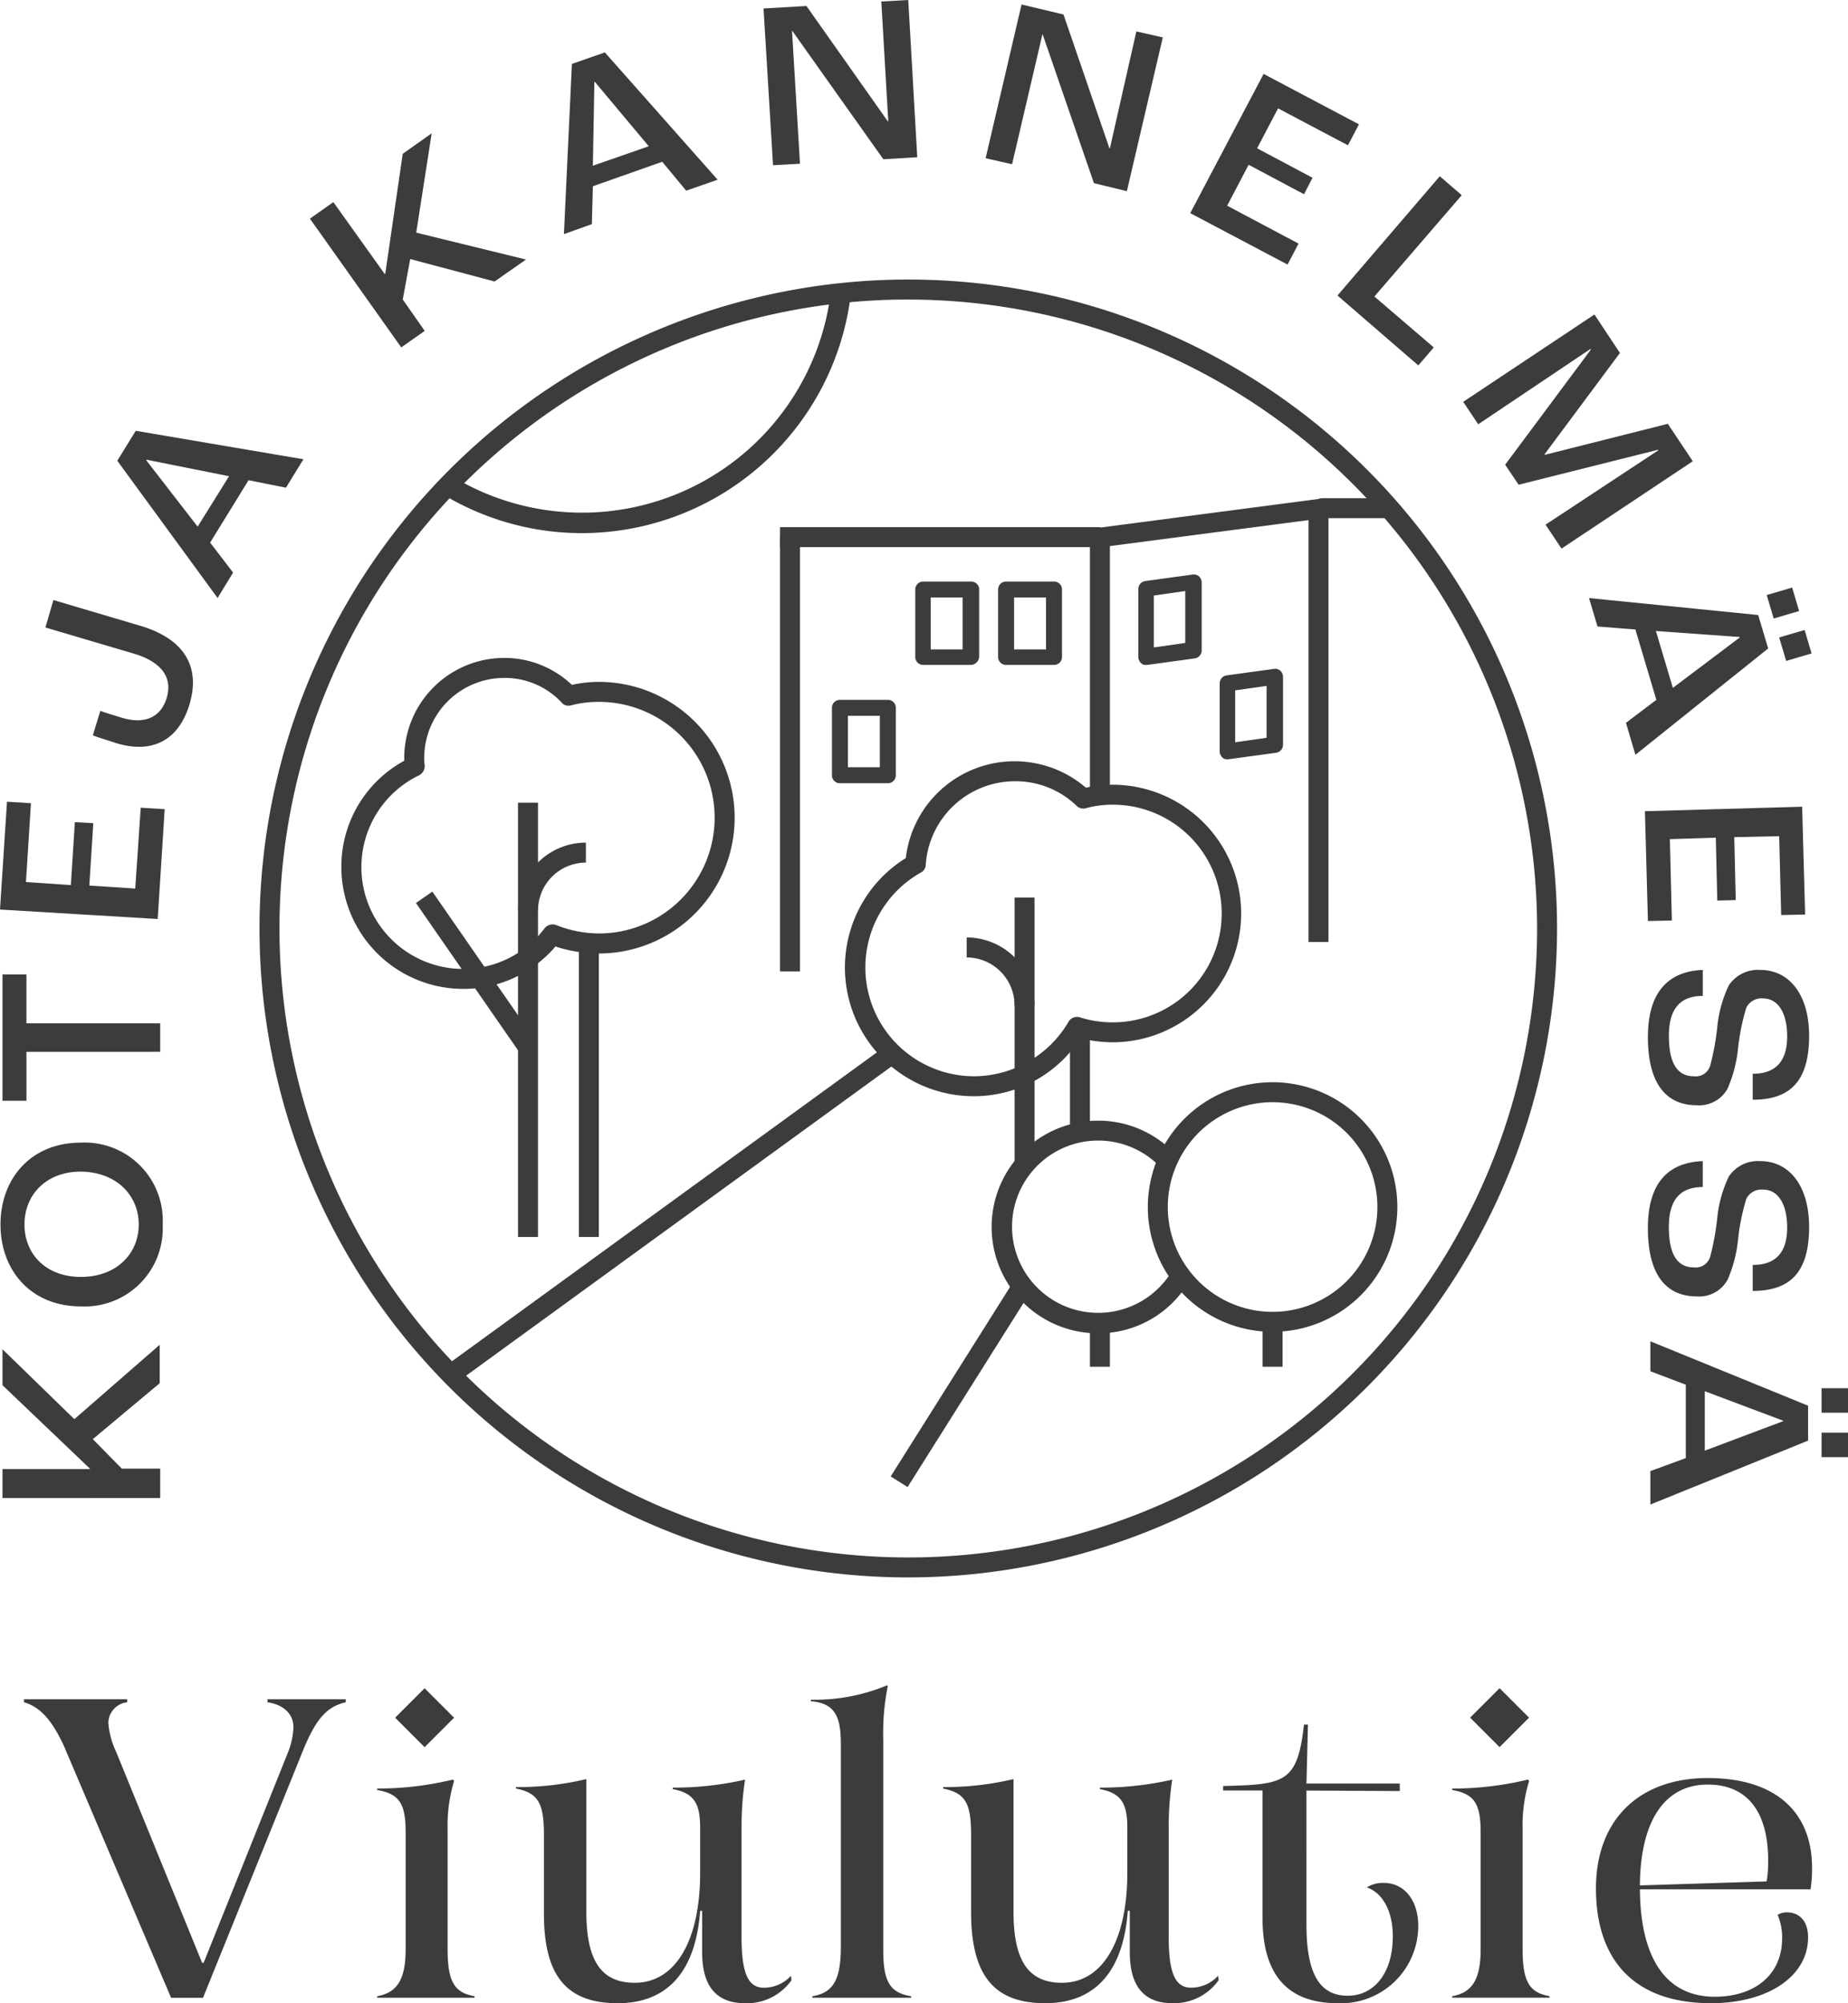 <?xml version="1.0" encoding="UTF-8"?>
<svg xmlns="http://www.w3.org/2000/svg" width="175.593" height="190.293" viewBox="0 0 175.593 190.293">
  <g id="Viulutie_logo_rgb" transform="translate(-28.1 -18.3)">
    <g id="Group_11" data-name="Group 11" transform="translate(52.758 44.855)">
      <path id="Path_4" data-name="Path 4" d="M141.745,197.59a61.645,61.645,0,1,1,61.645-61.645A61.7,61.7,0,0,1,141.745,197.59Zm0-121.393a59.748,59.748,0,1,0,59.748,59.748A59.8,59.8,0,0,0,141.745,76.2Z" transform="translate(-80.1 -74.3)" fill="#3c3c3b"></path>
      <path id="Path_5" data-name="Path 5" d="M108.07,181.539a11.586,11.586,0,0,1-11.57-11.57,11.44,11.44,0,0,1,5.975-10.1v-.285a9.512,9.512,0,0,1,9.484-9.484,9.314,9.314,0,0,1,6.449,2.561,11.772,11.772,0,0,1,2.561-.285,12.9,12.9,0,0,1,0,25.8,13.418,13.418,0,0,1-4.125-.664A11.466,11.466,0,0,1,108.07,181.539ZM111.959,152a7.609,7.609,0,0,0-7.587,7.587,3.589,3.589,0,0,0,.047.711,1,1,0,0,1-.522.948A9.675,9.675,0,1,0,115.8,175.8a.968.968,0,0,1,1.091-.332,11.154,11.154,0,0,0,4.078.806,11,11,0,1,0,0-22,10.446,10.446,0,0,0-2.655.332.835.835,0,0,1-.9-.285A7.382,7.382,0,0,0,111.959,152Z" transform="translate(-88.723 -114.156)" fill="#3c3c3b"></path>
    </g>
    <rect id="Rectangle_9" data-name="Rectangle 9" width="1.897" height="28.451" transform="translate(83.106 107.353)" fill="#3c3c3b"></rect>
    <rect id="Rectangle_10" data-name="Rectangle 10" width="1.897" height="9.958" transform="translate(129.767 116.363)" fill="#3c3c3b"></rect>
    <rect id="Rectangle_11" data-name="Rectangle 11" width="1.897" height="41.255" transform="translate(77.321 94.55)" fill="#3c3c3b"></rect>
    <rect id="Rectangle_12" data-name="Rectangle 12" width="1.897" height="25.132" transform="translate(124.503 103.56)" fill="#3c3c3b"></rect>
    <g id="Group_12" data-name="Group 12" transform="translate(77.321 98.343)">
      <path id="Path_6" data-name="Path 6" d="M133.8,193.549h-1.9a6.456,6.456,0,0,1,6.449-6.449V189A4.553,4.553,0,0,0,133.8,193.549Z" transform="translate(-131.9 -187.1)" fill="#3c3c3b"></path>
      <path id="Path_7" data-name="Path 7" d="M228.249,212.549h-1.9A4.553,4.553,0,0,0,221.8,208v-1.9A6.456,6.456,0,0,1,228.249,212.549Z" transform="translate(-179.17 -197.09)" fill="#3c3c3b"></path>
    </g>
    <rect id="Rectangle_13" data-name="Rectangle 13" width="1.897" height="17.308" transform="translate(67.622 104.08) rotate(-34.728)" fill="#3c3c3b"></rect>
    <g id="Group_13" data-name="Group 13" transform="translate(122.322 121.105)">
      <path id="Path_8" data-name="Path 8" d="M269.955,258.81a11.855,11.855,0,1,1,11.855-11.855A11.859,11.859,0,0,1,269.955,258.81Zm0-21.813a9.958,9.958,0,1,0,9.958,9.958A9.957,9.957,0,0,0,269.955,237Z" transform="translate(-243.258 -235.1)" fill="#3c3c3b"></path>
      <path id="Path_9" data-name="Path 9" d="M236.9,263a10.1,10.1,0,0,1,0-20.2,10.005,10.005,0,0,1,7.35,3.177l-1.375,1.28a8.183,8.183,0,1,0,1.043,9.863l1.612,1A9.964,9.964,0,0,1,236.9,263Z" transform="translate(-226.8 -239.149)" fill="#3c3c3b"></path>
    </g>
    <rect id="Rectangle_14" data-name="Rectangle 14" width="1.897" height="4.268" transform="translate(148.07 143.866)" fill="#3c3c3b"></rect>
    <rect id="Rectangle_15" data-name="Rectangle 15" width="1.897" height="4.268" transform="translate(131.663 143.866)" fill="#3c3c3b"></rect>
    <g id="Group_14" data-name="Group 14" transform="translate(108.381 90.614)">
      <path id="Path_10" data-name="Path 10" d="M209.634,202.618A12.227,12.227,0,0,1,203.185,180a10.407,10.407,0,0,1,17.118-6.686,11.349,11.349,0,0,1,2.513-.285,12.234,12.234,0,0,1,0,24.468,13.3,13.3,0,0,1-3.035-.379A12.042,12.042,0,0,1,209.634,202.618ZM213.57,172.7a8.5,8.5,0,0,0-8.488,7.919.845.845,0,0,1-.474.759,10.339,10.339,0,0,0,5.074,19.347,10.453,10.453,0,0,0,8.962-5.169.928.928,0,0,1,1.091-.427,10.238,10.238,0,0,0,3.13.474,10.337,10.337,0,1,0,0-20.675,9.5,9.5,0,0,0-2.561.332.9.9,0,0,1-.9-.237A8.329,8.329,0,0,0,213.57,172.7Z" transform="translate(-197.4 -170.8)" fill="#3c3c3b"></path>
    </g>
    <rect id="Rectangle_16" data-name="Rectangle 16" width="51.782" height="1.897" transform="translate(70.552 147.97) rotate(-36.009)" fill="#3c3c3b"></rect>
    <rect id="Rectangle_17" data-name="Rectangle 17" width="22.429" height="1.897" transform="matrix(0.533, -0.846, 0.846, 0.533, 112.732, 158.551)" fill="#3c3c3b"></rect>
    <rect id="Rectangle_18" data-name="Rectangle 18" width="1.897" height="41.255" transform="translate(102.216 69.323)" fill="#3c3c3b"></rect>
    <rect id="Rectangle_19" data-name="Rectangle 19" width="1.897" height="25.132" transform="translate(131.663 69.323)" fill="#3c3c3b"></rect>
    <rect id="Rectangle_20" data-name="Rectangle 20" width="30.443" height="1.897" transform="translate(102.216 68.375)" fill="#3c3c3b"></rect>
    <path id="Path_11" data-name="Path 11" d="M246.943,122.842a.965.965,0,0,1-.948-.806.921.921,0,0,1,.806-1.043l21.386-2.8a.932.932,0,0,1,.237,1.849l-21.386,2.8Z" transform="translate(-114.569 -52.523)" fill="#3c3c3b"></path>
    <path id="Path_12" data-name="Path 12" d="M298.213,120h-6.164a.948.948,0,0,1,0-1.9h6.164a.948.948,0,1,1,0,1.9Z" transform="translate(-138.288 -52.476)" fill="#3c3c3b"></path>
    <path id="Path_13" data-name="Path 13" d="M256.911,141.969a.55.55,0,0,1-.474-.19.785.785,0,0,1-.237-.569v-6.449a.767.767,0,0,1,.664-.759l4.5-.616a.747.747,0,0,1,.616.19.785.785,0,0,1,.237.569v6.449a.767.767,0,0,1-.664.759l-4.5.616Zm.759-6.591v4.932l2.987-.427v-4.932Z" transform="translate(-119.937 -60.507)" fill="#3c3c3b"></path>
    <path id="Path_14" data-name="Path 14" d="M233.411,142.719h-4.552a.749.749,0,0,1-.759-.759v-6.4a.749.749,0,0,1,.759-.759h4.552a.749.749,0,0,1,.759.759v6.4A.749.749,0,0,1,233.411,142.719Zm-3.794-1.47h3.035v-4.932h-3.035Z" transform="translate(-105.162 -61.257)" fill="#3c3c3b"></path>
    <path id="Path_15" data-name="Path 15" d="M216.811,142.719h-4.552a.749.749,0,0,1-.759-.759v-6.4a.749.749,0,0,1,.759-.759h4.552a.749.749,0,0,1,.759.759v6.4A.815.815,0,0,1,216.811,142.719Zm-3.841-1.47H216v-4.932H212.97Z" transform="translate(-96.433 -61.257)" fill="#3c3c3b"></path>
    <path id="Path_16" data-name="Path 16" d="M200.111,166.419h-4.552a.749.749,0,0,1-.759-.759v-6.4a.749.749,0,0,1,.759-.759h4.552a.749.749,0,0,1,.759.759v6.4A.749.749,0,0,1,200.111,166.419Zm-3.793-1.517h3.035v-4.884h-3.035Z" transform="translate(-87.652 -73.718)" fill="#3c3c3b"></path>
    <path id="Path_17" data-name="Path 17" d="M273.211,160.869a.55.55,0,0,1-.474-.19.785.785,0,0,1-.237-.569v-6.449a.767.767,0,0,1,.664-.759l4.5-.616a.747.747,0,0,1,.616.19.785.785,0,0,1,.237.569v6.449a.767.767,0,0,1-.664.759l-4.5.616Zm.759-6.544v4.932l2.987-.427V153.9Z" transform="translate(-128.508 -70.445)" fill="#3c3c3b"></path>
    <g id="Group_15" data-name="Group 15" transform="translate(69.544 46.325)">
      <path id="Path_18" data-name="Path 18" d="M129.346,100.019A25.547,25.547,0,0,1,115.5,95.941l1.043-1.612A23.806,23.806,0,0,0,152.961,77.4l1.9.237A25.766,25.766,0,0,1,129.346,100.019Z" transform="translate(-115.5 -77.4)" fill="#3c3c3b"></path>
    </g>
    <rect id="Rectangle_21" data-name="Rectangle 21" width="1.897" height="41.255" transform="translate(152.433 66.525)" fill="#3c3c3b"></rect>
    <g id="Group_16" data-name="Group 16" transform="translate(28.1 18.3)">
      <path id="Path_19" data-name="Path 19" d="M186.443,374.915c.047-6.164,2.371-9.579,6.449-9.579,3.7,0,5.738,2.513,5.738,7.208a11.1,11.1,0,0,1-.142,1.992Zm6.734,11.191c5.453,0,9.247-2.561,9.247-6.259,0-1.423-.711-2.371-2.039-2.371a1.67,1.67,0,0,0-.854.237,5.458,5.458,0,0,1,.427,2.229c0,3.462-2.608,5.548-6.4,5.548-4.6,0-7.065-3.6-7.113-10.2H202.66a12.876,12.876,0,0,0,.142-2.039c0-5.264-3.414-8.535-9.911-8.535-6.591,0-10.622,4.031-10.622,10.48,0,6.971,3.794,10.906,10.906,10.906m-24.563-.522h9.247v-.142c-1.849-.332-2.561-1.28-2.561-4.457V369.6a14.522,14.522,0,0,1,.616-4.6l-.095-.142a30.322,30.322,0,0,1-7.208.854v.142c2.181.379,2.7,1.375,2.7,4.078v11.049c0,2.94-.854,4.125-2.7,4.457v.142Zm4.5-23.8,2.8-2.8-2.8-2.8-2.8,2.8Zm-15.411,24.326a7.348,7.348,0,0,0,7.682-7.35c0-2.418-1.328-4.078-3.272-4.078a2.812,2.812,0,0,0-1.612.427c1.517.522,2.466,2.276,2.466,4.647,0,3.651-1.9,5.643-4.268,5.643-2.513,0-3.936-1.8-3.936-6.734V365.905l8.867.047v-.711h-8.867l.142-5.6h-.379c-.616,5.548-1.849,5.69-7.682,5.833v.427h3.746v12.139c0,5.358,2.371,8.061,7.113,8.061m-27.74,0c4.695,0,7.4-2.987,7.824-8.773h.19v3.936c0,3.367,1.47,4.837,4.031,4.837a5.186,5.186,0,0,0,4.41-2.181l-.047-.427a3.482,3.482,0,0,1-2.561,1.138c-1.375,0-2.134-1.091-2.134-4.742V369.367a29.238,29.238,0,0,1,.332-4.5,30.34,30.34,0,0,1-6.876.759v.142c2.039.379,2.608,1.375,2.608,3.651v4.315c0,6.307-2.276,10.432-6.212,10.432-3.177,0-4.6-2.086-4.6-6.734V364.815a27.934,27.934,0,0,1-6.686.759v.142c2.181.427,2.655,1.47,2.655,4.457v7.445c.047,5.975,2.276,8.488,7.065,8.488m-22.145-.664v.142h9.389v-.142c-2.086-.332-2.655-1.47-2.655-4.41V361.116a22.75,22.75,0,0,1,.427-5.121l-.047-.095a17.837,17.837,0,0,1-7.255,1.375v.142c2.229.19,2.845,1.375,2.845,4.031v19.537c-.047,2.8-.664,4.125-2.7,4.457m-18.493.664c4.694,0,7.4-2.987,7.824-8.773h.19v3.936c0,3.367,1.47,4.837,4.078,4.837a5.187,5.187,0,0,0,4.41-2.181l-.047-.427a3.482,3.482,0,0,1-2.561,1.138c-1.375,0-2.134-1.091-2.134-4.742V369.367a29.241,29.241,0,0,1,.332-4.5,30.34,30.34,0,0,1-6.876.759v.142c2.039.379,2.608,1.375,2.608,3.651v4.315c0,6.307-2.276,10.432-6.212,10.432-3.177,0-4.6-2.086-4.6-6.734V364.815a27.934,27.934,0,0,1-6.686.759v.142c2.181.427,2.655,1.47,2.655,4.457v7.445c0,5.975,2.229,8.488,7.018,8.488m-22.856-.522h9.247v-.142c-1.849-.332-2.561-1.28-2.561-4.457V369.6a14.522,14.522,0,0,1,.616-4.6l-.095-.142a30.322,30.322,0,0,1-7.208.854v.142c2.181.379,2.7,1.375,2.7,4.078v11.049c0,2.94-.854,4.125-2.7,4.457v.142Zm4.5-23.8,2.8-2.8-2.8-2.8-2.8,2.8Zm-34.142.19,10.053,23.615h3.035l9.436-23.33c1.233-3.082,2.276-4.315,4.125-4.742v-.284H56.041v.284c1.565.237,2.466,1.138,2.466,2.371a6.984,6.984,0,0,1-.474,2.276l-8.061,20.106h-.142l-8.156-20.011a7.963,7.963,0,0,1-.759-2.8,2.023,2.023,0,0,1,1.8-1.944v-.285H32.9v.285c1.612.474,2.75,1.8,3.936,4.457" transform="translate(-30.624 -195.813)" fill="#3c3c3b"></path>
      <path id="Path_20" data-name="Path 20" d="M190.084,150.457l7.445,2.8v.047l-7.445,2.8Zm-5.169,7.587v3.177l14.984-6.07v-3.319l-14.984-6.117v2.845l3.367,1.28v6.971Zm18.778-3.651H201.18v2.324h2.513Zm0-4.22H201.18V152.5h2.513Zm-19.015-15.222c0,5.121,2.276,6.5,4.647,6.5a3.069,3.069,0,0,0,2.94-1.612,12.8,12.8,0,0,0,1-3.983,20.987,20.987,0,0,1,.759-3.651,1.6,1.6,0,0,1,1.612-.9c1.375,0,2.276,1.328,2.276,3.6,0,2.324-1.043,3.556-3.272,3.556v2.466c3.414,0,5.358-1.612,5.358-6.07,0-3.936-1.9-6.259-4.647-6.259a3.321,3.321,0,0,0-2.987,1.47A11.918,11.918,0,0,0,191.269,134a24.387,24.387,0,0,1-.664,3.651,1.436,1.436,0,0,1-1.565,1.043c-1.233,0-2.371-.759-2.371-3.841,0-2.845,1.328-3.794,3.225-3.794V128.6c-2.608.095-5.216,1.375-5.216,6.354m0-18.162c0,5.121,2.276,6.5,4.647,6.5a3.069,3.069,0,0,0,2.94-1.612,12.8,12.8,0,0,0,1-3.983,20.987,20.987,0,0,1,.759-3.651,1.6,1.6,0,0,1,1.612-.9c1.375,0,2.276,1.328,2.276,3.6,0,2.324-1.043,3.556-3.272,3.556v2.466c3.414,0,5.358-1.612,5.358-6.07,0-3.936-1.9-6.259-4.647-6.259a3.321,3.321,0,0,0-2.987,1.47,11.918,11.918,0,0,0-1.091,3.936,24.388,24.388,0,0,1-.664,3.651,1.436,1.436,0,0,1-1.565,1.043c-1.233,0-2.371-.759-2.371-3.841,0-2.845,1.328-3.794,3.225-3.794v-2.466c-2.608.095-5.216,1.423-5.216,6.354m-.285-21.433.285,10.432,2.276-.047-.19-7.729,4.363-.142.142,5.975,1.755-.047-.142-5.975,4.268-.095.19,7.492,2.276-.047-.285-10.243Zm1.043-17.118,7.966.569v.047l-6.354,4.789Zm-2.845,8.725.9,3.035,12.613-10.1-.948-3.177-16.075-1.612.806,2.7,3.6.285,1.992,6.686Zm17.64-6.591-.664-2.229-2.418.711.664,2.229Zm-1.185-4.031-.664-2.229-2.418.711.664,2.229ZM167.133,56.472l1.423,2.134,10.669-7.16.047.047-8.156,10.954,1.28,1.9,13.23-3.319.047.047-10.717,7.065,1.517,2.276,12.471-8.3-2.371-3.556L174.91,61.5l-.047-.047,7.16-9.626L179.6,48.174Zm-11.95-10.1,7.682,6.639,1.47-1.707-5.643-4.837,8.3-9.626-2.086-1.8Zm-13.989-7.824,9.247,4.884,1.043-1.992-6.781-3.6,2.039-3.888,5.264,2.8.806-1.565-5.264-2.8,1.992-3.794,6.639,3.509,1.043-1.992-9.057-4.789Zm-19.442-5.216,2.513.569,2.893-12.376h0L132.043,35.7l3.13.759,3.414-14.605-2.513-.569-2.513,11.1h-.047L129.15,19.675l-3.983-.948Zm-20.2.664,2.561-.142-.759-12.661h0l8.678,12.234,3.225-.19L114.4,18.3l-2.561.142.664,11.381h-.047l-7.729-10.954-4.078.237Zm-17.118.047.142-7.966h.047l5.121,6.117ZM93.3,36.414l2.987-1.043L85.572,23.279l-3.13,1.091-.759,16.17,2.655-.948.095-3.6,6.591-2.324ZM66.225,51.3l2.229-1.565-2.086-2.987.711-3.841,8.014,2.134,2.987-2.086L67.648,40.4l1.47-9.436-2.75,1.944-1.66,11.381-.047.047L59.776,37.5,57.547,39.07ZM46.878,68.327,41.994,62.02l.047-.047,7.824,1.565Zm8.393-3.7,1.66-2.7L41,59.223l-1.755,2.845,9.531,13.04,1.47-2.418-2.181-2.845,3.651-5.927ZM46.119,85.161c1.043-3.556-.522-6.212-4.789-7.445L33.174,75.3l-.759,2.608,8.346,2.466c2.75.806,3.746,2.324,3.177,4.22s-2.134,2.513-4.22,1.9c-.759-.237-1.565-.474-2.086-.664l-.711,2.324c.474.19,1.423.474,2.134.711,3.462,1.091,6.022-.19,7.065-3.7M43.084,105.6l.664-10.432-2.276-.142-.522,7.682-4.363-.285.379-5.927L35.213,96.4l-.379,5.975-4.268-.285L31.04,94.6l-2.276-.142L28.1,104.7Zm.237,12.661v-2.75H30.613v-4.647H28.337v12h2.276v-4.647H43.322Zm-2.039,16.36c0,2.75-2.086,4.979-5.5,4.979-3.367,0-5.358-2.229-5.358-4.979,0-2.8,2.039-5.026,5.358-5.026,3.414.047,5.5,2.276,5.5,5.026m2.276,0a7.416,7.416,0,0,0-7.777-7.777c-4.742,0-7.634,3.414-7.634,7.777s2.893,7.777,7.634,7.777a7.416,7.416,0,0,0,7.777-7.777m-.237,25.938v-2.75H39.67l-2.75-2.8,6.354-5.311v-3.651l-8.109,7.065-6.828-6.639v3.414l8.3,7.919v.047h-8.3v2.75H43.322Z" transform="translate(-28.1 -18.3)" fill="#3c3c3b"></path>
    </g>
  </g>
</svg>
